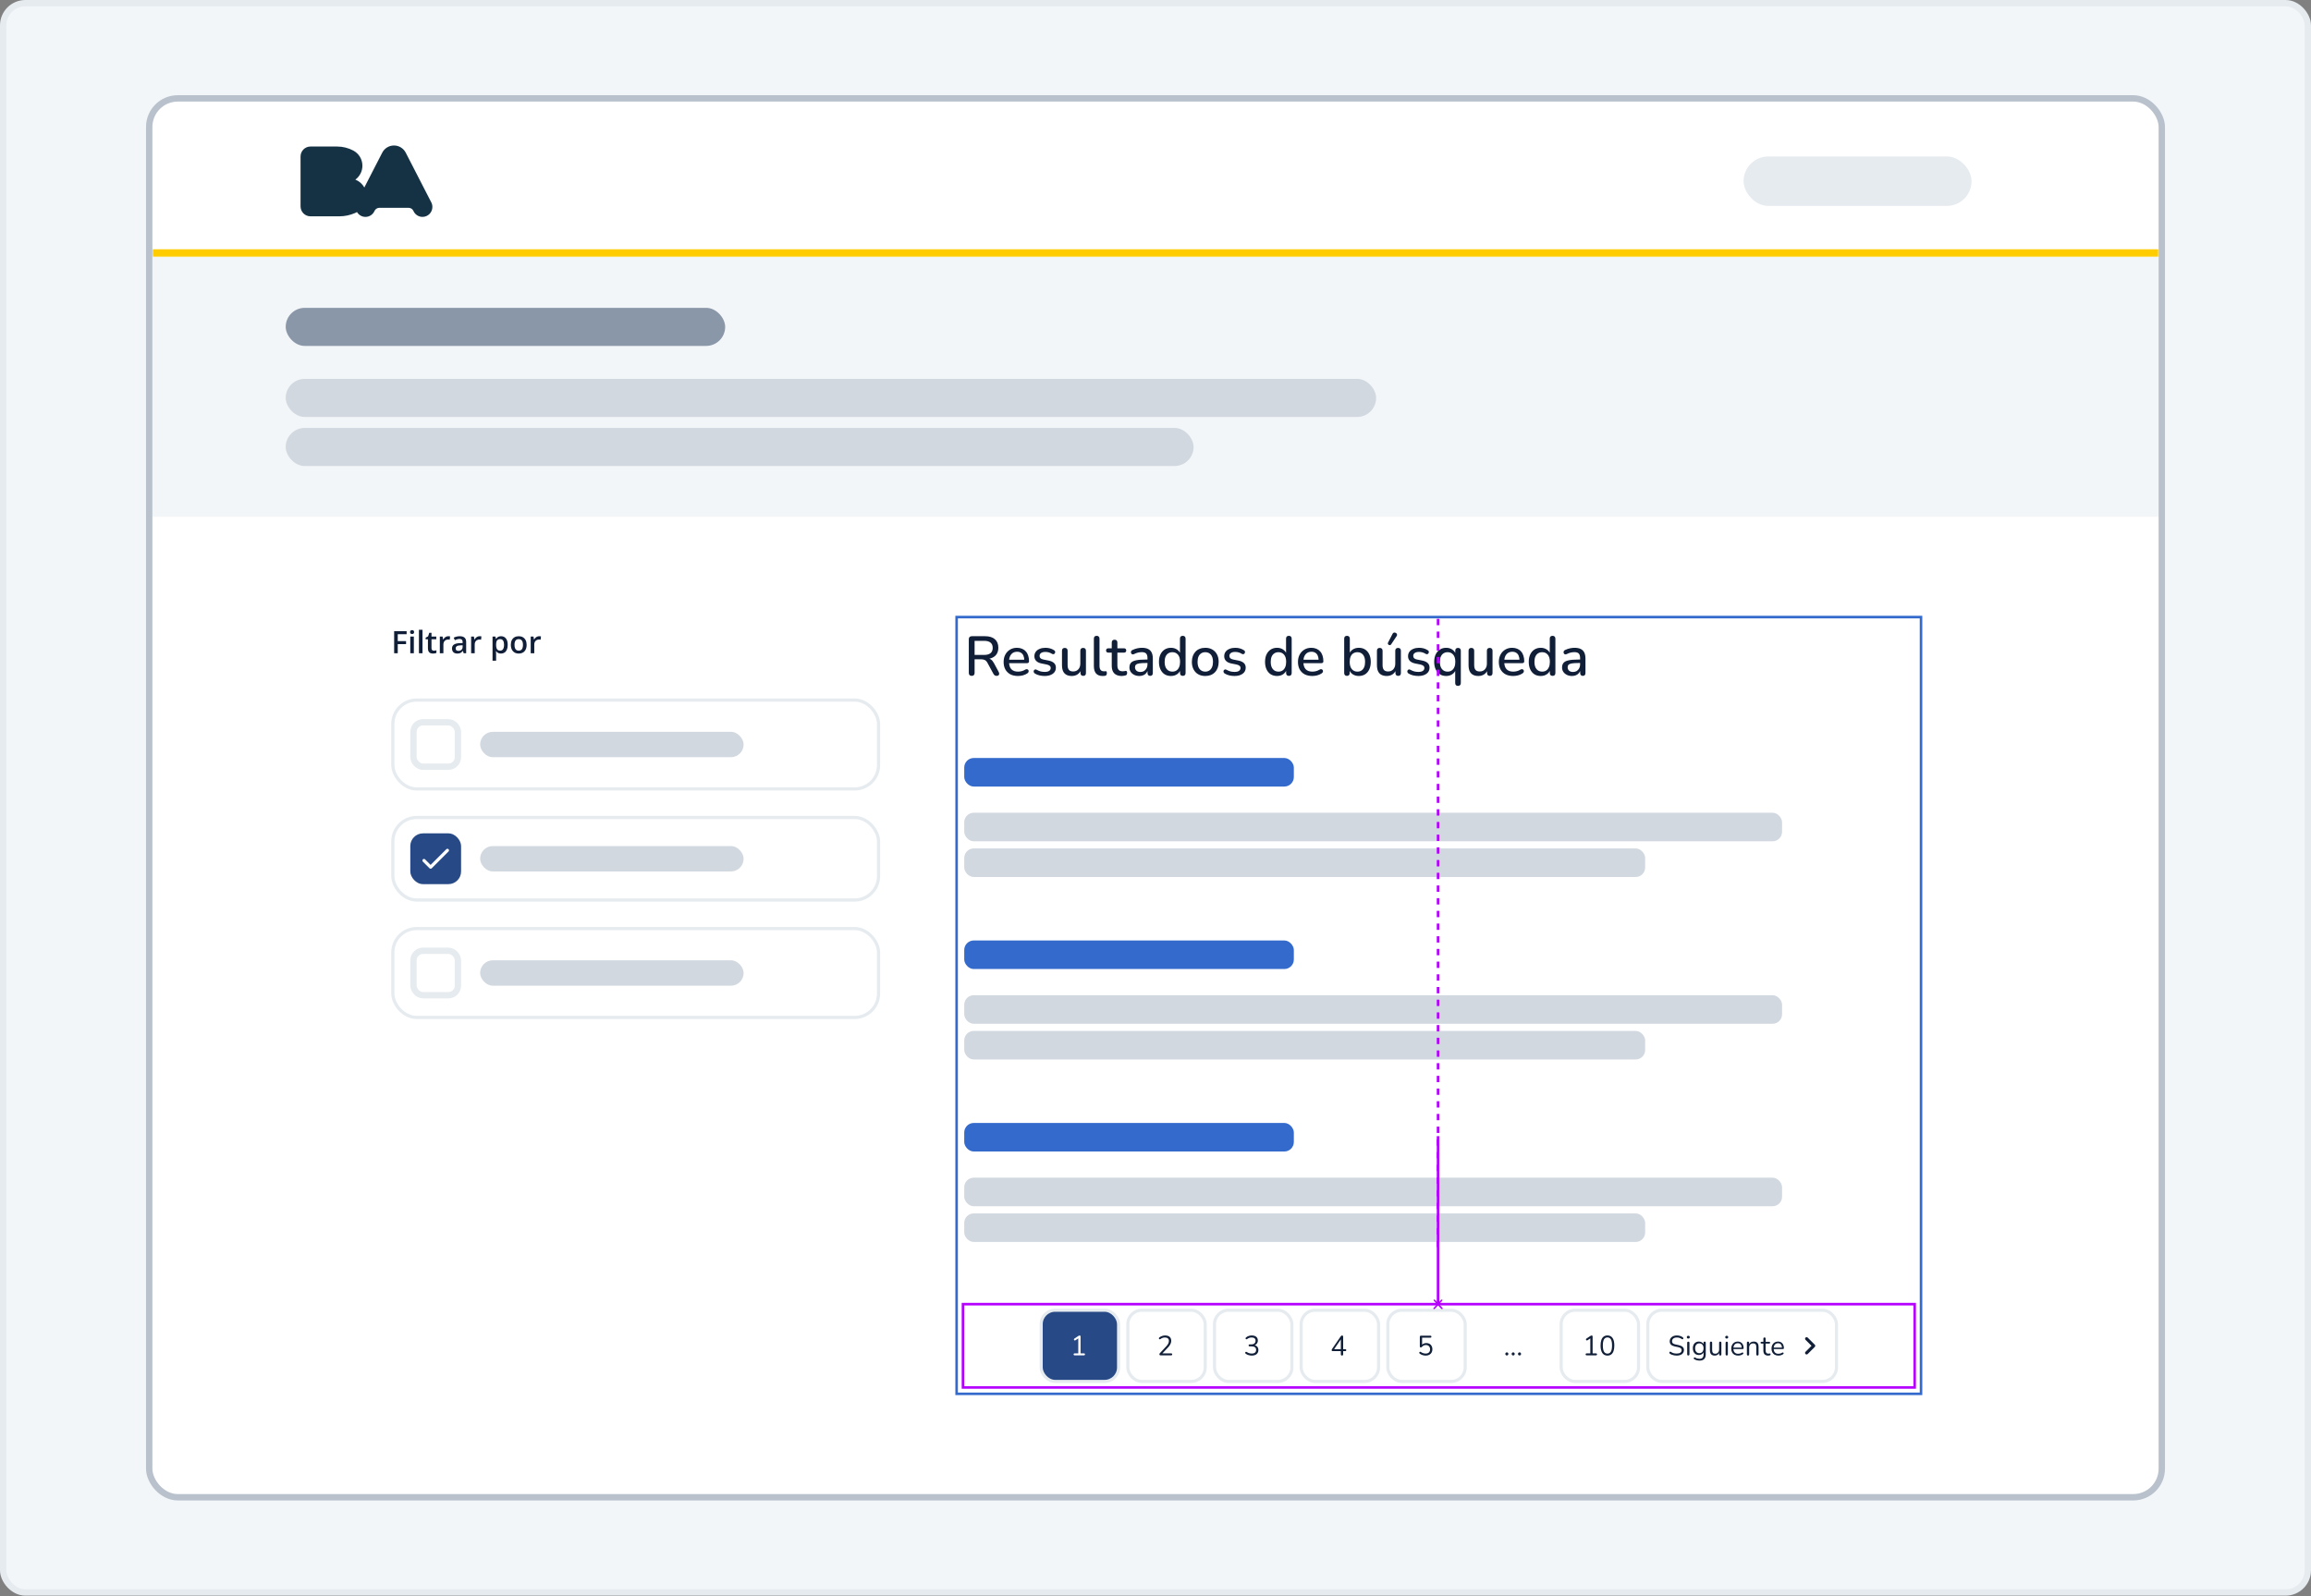 <svg width="728" height="503" viewBox="0 0 728 503" fill="none" xmlns="http://www.w3.org/2000/svg">
<rect x="0" y="0" width="728" height="503" fill="#808080" stroke="none"/>
<rect x="1" y="1" width="726" height="500.794" rx="7" fill="#F3F6F9"/>
<rect x="1" y="1" width="726" height="500.794" rx="7" stroke="#E6EBF0" stroke-width="2"/>
<g clip-path="url(#clip0_3778_2413)">
<mask id="path-4-inside-1_3778_2413" fill="white">
<path d="M48 40C48 35.582 51.582 32 56 32H672C676.418 32 680 35.582 680 40V81H48V40Z"/>
</mask>
<path d="M48 40C48 35.582 51.582 32 56 32H672C676.418 32 680 35.582 680 40V81H48V40Z" fill="white"/>
<path d="M48 32H680H48ZM680 83.45H48V78.55H680V83.45ZM48 81V32V81ZM680 32V81V32Z" fill="#FFCC00" mask="url(#path-4-inside-1_3778_2413)"/>
<g clip-path="url(#clip1_3778_2413)">
<path d="M135.807 63.662L127.841 48.162C127.154 46.786 125.747 45.844 124.112 45.844H124.108C122.476 45.844 121.067 46.786 120.38 48.162L114.772 59.072C114.146 57.95 113.148 57.07 111.943 56.594C113.288 55.614 114.164 54.019 114.164 52.218C114.164 50.131 112.987 48.325 111.266 47.428C109.75 46.625 108.019 46.171 106.184 46.171H97.797C96.073 46.171 94.679 47.575 94.679 49.308V65.026C94.679 66.759 96.073 68.162 97.797 68.162H106.868C108.616 68.162 110.28 67.798 111.79 67.147L112.365 66.868C112.396 66.852 112.428 66.836 112.459 66.82C113.004 67.73 113.991 68.343 115.127 68.343C116.389 68.343 117.476 67.589 117.966 66.501C118.21 65.926 118.761 65.52 119.411 65.488H128.808C129.46 65.52 130.009 65.926 130.253 66.501C130.741 67.589 131.83 68.343 133.092 68.343C134.815 68.343 136.209 66.935 136.209 65.208C136.209 64.645 136.065 64.118 135.805 63.664" fill="#153244"/>
</g>
<rect x="549.25" y="49.305" width="71.816" height="15.575" rx="7.787" fill="#E6EBF0"/>
<rect width="632" height="81.844" transform="translate(48 81)" fill="#F3F6F9"/>
<rect x="90" y="97" width="138.44" height="12" rx="6" fill="#8A97A8"/>
<rect x="90" y="119.383" width="343.505" height="12" rx="6" fill="#D1D8E0"/>
<rect x="90" y="134.844" width="286" height="12" rx="6" fill="#D1D8E0"/>
<rect width="632" height="307.95" transform="translate(48 162.844)" fill="white"/>
<path d="M125.297 205.844H124.164V198.884H128.096V199.846H125.297V202.017H127.916V202.974H125.297V205.844ZM130.367 200.574V205.844H129.249V200.574H130.367ZM129.815 198.556C129.986 198.556 130.134 198.602 130.258 198.694C130.385 198.786 130.448 198.944 130.448 199.17C130.448 199.392 130.385 199.551 130.258 199.646C130.134 199.738 129.986 199.784 129.815 199.784C129.637 199.784 129.487 199.738 129.363 199.646C129.242 199.551 129.182 199.392 129.182 199.17C129.182 198.944 129.242 198.786 129.363 198.694C129.487 198.602 129.637 198.556 129.815 198.556ZM133.095 205.844H131.972V198.437H133.095V205.844ZM136.656 205.035C136.802 205.035 136.947 205.022 137.089 204.997C137.232 204.968 137.362 204.935 137.48 204.897V205.744C137.356 205.798 137.196 205.844 136.999 205.882C136.802 205.92 136.598 205.939 136.385 205.939C136.087 205.939 135.818 205.89 135.58 205.792C135.342 205.69 135.153 205.517 135.014 205.273C134.874 205.029 134.804 204.691 134.804 204.259V201.426H134.085V200.926L134.857 200.531L135.223 199.403H135.928V200.574H137.437V201.426H135.928V204.245C135.928 204.511 135.995 204.71 136.128 204.84C136.261 204.97 136.437 205.035 136.656 205.035ZM141.222 200.474C141.311 200.474 141.407 200.479 141.512 200.488C141.617 200.498 141.707 200.511 141.784 200.526L141.679 201.574C141.612 201.555 141.53 201.541 141.431 201.531C141.336 201.521 141.25 201.517 141.174 201.517C140.974 201.517 140.784 201.55 140.603 201.617C140.422 201.68 140.262 201.779 140.122 201.912C139.982 202.042 139.873 202.205 139.794 202.402C139.714 202.599 139.675 202.828 139.675 203.088V205.844H138.551V200.574H139.427L139.579 201.502H139.632C139.736 201.315 139.867 201.144 140.022 200.988C140.178 200.833 140.355 200.709 140.555 200.617C140.758 200.522 140.981 200.474 141.222 200.474ZM144.826 200.474C145.492 200.474 145.995 200.622 146.335 200.917C146.678 201.212 146.849 201.672 146.849 202.297V205.844H146.054L145.84 205.097H145.802C145.652 205.287 145.499 205.444 145.34 205.568C145.181 205.692 144.997 205.784 144.788 205.844C144.581 205.908 144.329 205.939 144.031 205.939C143.716 205.939 143.436 205.882 143.188 205.768C142.94 205.651 142.745 205.473 142.602 205.235C142.46 204.997 142.388 204.695 142.388 204.33C142.388 203.788 142.59 203.38 142.993 203.107C143.399 202.834 144.012 202.683 144.83 202.655L145.745 202.621V202.345C145.745 201.98 145.659 201.72 145.487 201.564C145.319 201.409 145.081 201.331 144.773 201.331C144.51 201.331 144.254 201.369 144.007 201.445C143.759 201.521 143.518 201.615 143.283 201.726L142.921 200.936C143.178 200.799 143.47 200.688 143.797 200.603C144.127 200.517 144.47 200.474 144.826 200.474ZM145.74 203.326L145.059 203.35C144.5 203.369 144.108 203.464 143.883 203.635C143.658 203.807 143.545 204.042 143.545 204.34C143.545 204.6 143.623 204.791 143.778 204.911C143.934 205.029 144.139 205.087 144.392 205.087C144.78 205.087 145.1 204.978 145.354 204.759C145.611 204.537 145.74 204.211 145.74 203.783V203.326ZM151.086 200.474C151.175 200.474 151.272 200.479 151.376 200.488C151.481 200.498 151.572 200.511 151.648 200.526L151.543 201.574C151.476 201.555 151.394 201.541 151.296 201.531C151.2 201.521 151.115 201.517 151.038 201.517C150.839 201.517 150.648 201.55 150.467 201.617C150.286 201.68 150.126 201.779 149.986 201.912C149.847 202.042 149.737 202.205 149.658 202.402C149.578 202.599 149.539 202.828 149.539 203.088V205.844H148.415V200.574H149.291L149.444 201.502H149.496C149.601 201.315 149.731 201.144 149.886 200.988C150.042 200.833 150.22 200.709 150.42 200.617C150.623 200.522 150.845 200.474 151.086 200.474ZM157.861 200.474C158.486 200.474 158.987 200.703 159.365 201.16C159.746 201.617 159.936 202.296 159.936 203.197C159.936 203.794 159.847 204.297 159.67 204.706C159.495 205.113 159.249 205.421 158.932 205.63C158.618 205.836 158.251 205.939 157.832 205.939C157.565 205.939 157.334 205.905 157.137 205.835C156.94 205.765 156.772 205.674 156.632 205.563C156.493 205.449 156.375 205.325 156.28 205.192H156.213C156.229 205.319 156.244 205.46 156.256 205.616C156.272 205.768 156.28 205.908 156.28 206.035V208.182H155.156V200.574H156.071L156.228 201.302H156.28C156.378 201.153 156.497 201.015 156.637 200.888C156.78 200.761 156.951 200.661 157.151 200.588C157.354 200.512 157.591 200.474 157.861 200.474ZM157.561 201.388C157.253 201.388 157.005 201.45 156.818 201.574C156.634 201.694 156.499 201.877 156.413 202.121C156.331 202.366 156.286 202.672 156.28 203.04V203.197C156.28 203.588 156.32 203.919 156.399 204.192C156.482 204.462 156.616 204.668 156.804 204.811C156.994 204.951 157.251 205.021 157.575 205.021C157.848 205.021 158.073 204.946 158.251 204.797C158.432 204.648 158.567 204.435 158.656 204.159C158.745 203.883 158.789 203.557 158.789 203.183C158.789 202.615 158.687 202.174 158.484 201.859C158.284 201.545 157.976 201.388 157.561 201.388ZM165.897 203.197C165.897 203.635 165.84 204.024 165.725 204.364C165.611 204.703 165.444 204.99 165.225 205.225C165.006 205.457 164.743 205.635 164.435 205.759C164.127 205.879 163.78 205.939 163.393 205.939C163.031 205.939 162.699 205.879 162.398 205.759C162.096 205.635 161.834 205.457 161.612 205.225C161.393 204.99 161.223 204.703 161.103 204.364C160.982 204.024 160.922 203.635 160.922 203.197C160.922 202.616 161.022 202.125 161.222 201.721C161.425 201.315 161.714 201.006 162.088 200.793C162.463 200.58 162.909 200.474 163.426 200.474C163.912 200.474 164.34 200.58 164.711 200.793C165.083 201.006 165.373 201.315 165.583 201.721C165.792 202.128 165.897 202.62 165.897 203.197ZM162.074 203.197C162.074 203.581 162.12 203.91 162.212 204.183C162.307 204.456 162.453 204.665 162.65 204.811C162.847 204.954 163.101 205.025 163.412 205.025C163.723 205.025 163.977 204.954 164.173 204.811C164.37 204.665 164.515 204.456 164.607 204.183C164.699 203.91 164.745 203.581 164.745 203.197C164.745 202.813 164.699 202.488 164.607 202.221C164.515 201.952 164.37 201.747 164.173 201.607C163.977 201.464 163.721 201.393 163.407 201.393C162.943 201.393 162.605 201.548 162.393 201.859C162.18 202.171 162.074 202.616 162.074 203.197ZM169.853 200.474C169.942 200.474 170.039 200.479 170.143 200.488C170.248 200.498 170.339 200.511 170.415 200.526L170.31 201.574C170.243 201.555 170.161 201.541 170.062 201.531C169.967 201.521 169.881 201.517 169.805 201.517C169.605 201.517 169.415 201.55 169.234 201.617C169.053 201.68 168.893 201.779 168.753 201.912C168.614 202.042 168.504 202.205 168.425 202.402C168.345 202.599 168.306 202.828 168.306 203.088V205.844H167.182V200.574H168.058L168.21 201.502H168.263C168.368 201.315 168.498 201.144 168.653 200.988C168.809 200.833 168.986 200.709 169.186 200.617C169.39 200.522 169.612 200.474 169.853 200.474Z" fill="#101E37"/>
<rect x="123.75" y="220.594" width="153" height="28" rx="7.5" fill="white"/>
<rect x="123.75" y="220.594" width="153" height="28" rx="7.5" stroke="#E6EBF0"/>
<rect x="130.25" y="227.594" width="14" height="14" rx="3" fill="white"/>
<rect x="130.25" y="227.594" width="14" height="14" rx="3" stroke="#E6EBF0" stroke-width="2"/>
<rect x="151.25" y="230.594" width="83" height="8" rx="4" fill="#D1D8E0"/>
<rect x="123.75" y="257.594" width="153" height="26" rx="7.5" fill="white"/>
<rect x="123.75" y="257.594" width="153" height="26" rx="7.5" stroke="#E6EBF0"/>
<rect x="129.25" y="262.594" width="16" height="16" rx="4" fill="#274986"/>
<path d="M135.648 272.532L133.913 270.797C133.718 270.602 133.403 270.602 133.208 270.797C133.013 270.992 133.013 271.307 133.208 271.502L135.298 273.592C135.493 273.787 135.808 273.787 136.003 273.592L141.293 268.302C141.488 268.107 141.488 267.792 141.293 267.597C141.098 267.402 140.783 267.402 140.588 267.597L135.648 272.532Z" fill="white"/>
<rect x="151.25" y="266.594" width="83" height="8" rx="4" fill="#D1D8E0"/>
<rect x="123.75" y="292.594" width="153" height="28" rx="7.5" fill="white"/>
<rect x="123.75" y="292.594" width="153" height="28" rx="7.5" stroke="#E6EBF0"/>
<rect x="130.25" y="299.594" width="14" height="14" rx="3" fill="white"/>
<rect x="130.25" y="299.594" width="14" height="14" rx="3" stroke="#E6EBF0" stroke-width="2"/>
<rect x="151.25" y="302.594" width="83" height="8" rx="4" fill="#D1D8E0"/>
<rect x="301.35" y="194.444" width="303.8" height="244.75" stroke="#336ACC" stroke-width="0.8"/>
<path d="M306.102 212.967C305.809 212.967 305.581 212.885 305.417 212.721C305.265 212.558 305.189 212.329 305.189 212.037V201.402C305.189 201.097 305.271 200.869 305.435 200.717C305.599 200.553 305.827 200.471 306.119 200.471H310.314C311.648 200.471 312.677 200.787 313.403 201.419C314.128 202.051 314.491 202.946 314.491 204.104C314.491 204.853 314.327 205.497 313.999 206.035C313.672 206.573 313.192 206.983 312.56 207.263C311.94 207.544 311.191 207.685 310.314 207.685L310.472 207.439H310.928C311.396 207.439 311.8 207.556 312.139 207.79C312.49 208.024 312.806 208.398 313.087 208.913L314.596 211.721C314.713 211.932 314.766 212.136 314.754 212.335C314.754 212.522 314.684 212.675 314.543 212.792C314.415 212.909 314.227 212.967 313.982 212.967C313.724 212.967 313.514 212.914 313.35 212.809C313.198 212.692 313.057 212.522 312.929 212.3L311.086 208.895C310.84 208.439 310.559 208.135 310.244 207.983C309.928 207.819 309.512 207.737 308.997 207.737H307.014V212.037C307.014 212.329 306.938 212.558 306.786 212.721C306.634 212.885 306.406 212.967 306.102 212.967ZM307.014 206.368H310.015C310.905 206.368 311.577 206.181 312.034 205.807C312.49 205.432 312.718 204.877 312.718 204.139C312.718 203.414 312.49 202.864 312.034 202.49C311.577 202.115 310.905 201.928 310.015 201.928H307.014V206.368ZM320.686 213.002C319.75 213.002 318.943 212.827 318.265 212.476C317.598 212.113 317.077 211.604 316.703 210.949C316.34 210.282 316.159 209.492 316.159 208.58C316.159 207.69 316.34 206.912 316.703 206.245C317.065 205.579 317.563 205.058 318.194 204.683C318.826 204.309 319.546 204.122 320.353 204.122C320.95 204.122 321.482 204.221 321.95 204.42C322.418 204.607 322.816 204.888 323.143 205.263C323.483 205.625 323.734 206.07 323.898 206.596C324.074 207.123 324.161 207.714 324.161 208.369C324.161 208.568 324.103 208.72 323.986 208.825C323.869 208.919 323.693 208.966 323.459 208.966H317.563V207.878H322.968L322.67 208.123C322.67 207.538 322.582 207.041 322.406 206.632C322.243 206.222 321.991 205.912 321.652 205.701C321.324 205.479 320.915 205.368 320.423 205.368C319.873 205.368 319.405 205.497 319.019 205.754C318.645 206.011 318.358 206.368 318.159 206.825C317.96 207.281 317.861 207.813 317.861 208.422V208.527C317.861 209.557 318.101 210.335 318.58 210.861C319.072 211.376 319.78 211.633 320.704 211.633C321.055 211.633 321.424 211.586 321.81 211.493C322.207 211.399 322.582 211.241 322.933 211.019C323.132 210.902 323.307 210.849 323.459 210.861C323.623 210.873 323.752 210.925 323.845 211.019C323.951 211.113 324.015 211.23 324.038 211.37C324.062 211.51 324.038 211.657 323.968 211.809C323.898 211.949 323.775 212.078 323.6 212.195C323.202 212.464 322.74 212.669 322.213 212.809C321.687 212.938 321.178 213.002 320.686 213.002ZM329.095 213.002C328.58 213.002 328.048 212.944 327.498 212.827C326.96 212.71 326.462 212.511 326.006 212.23C325.854 212.125 325.749 212.008 325.69 211.879C325.632 211.75 325.608 211.622 325.62 211.493C325.643 211.352 325.696 211.235 325.778 211.142C325.871 211.037 325.983 210.972 326.111 210.949C326.252 210.925 326.398 210.955 326.55 211.037C327.006 211.294 327.445 211.475 327.866 211.581C328.288 211.674 328.703 211.721 329.112 211.721C329.732 211.721 330.2 211.61 330.516 211.388C330.832 211.165 330.99 210.867 330.99 210.493C330.99 210.188 330.885 209.954 330.674 209.791C330.464 209.615 330.148 209.48 329.727 209.387L328.059 209.053C327.334 208.901 326.784 208.632 326.41 208.246C326.035 207.86 325.848 207.369 325.848 206.772C325.848 206.234 325.994 205.766 326.287 205.368C326.579 204.97 326.989 204.666 327.515 204.455C328.042 204.233 328.65 204.122 329.341 204.122C329.855 204.122 330.341 204.186 330.797 204.315C331.253 204.444 331.675 204.637 332.061 204.894C332.213 204.976 332.312 205.087 332.359 205.228C332.406 205.356 332.412 205.485 332.377 205.614C332.353 205.742 332.295 205.859 332.201 205.965C332.108 206.058 331.991 206.117 331.85 206.14C331.721 206.152 331.575 206.117 331.411 206.035C331.06 205.813 330.709 205.655 330.358 205.561C330.019 205.467 329.68 205.421 329.341 205.421C328.72 205.421 328.252 205.538 327.937 205.772C327.632 205.994 327.48 206.298 327.48 206.684C327.48 206.977 327.574 207.217 327.761 207.404C327.948 207.591 328.241 207.725 328.639 207.807L330.306 208.141C331.066 208.293 331.64 208.55 332.026 208.913C332.423 209.276 332.622 209.767 332.622 210.387C332.622 211.195 332.301 211.832 331.657 212.3C331.014 212.768 330.16 213.002 329.095 213.002ZM337.648 213.002C336.958 213.002 336.379 212.873 335.911 212.616C335.454 212.359 335.109 211.978 334.875 211.475C334.653 210.961 334.542 210.317 334.542 209.545V205.052C334.542 204.748 334.618 204.526 334.77 204.385C334.922 204.233 335.139 204.157 335.419 204.157C335.7 204.157 335.917 204.233 336.069 204.385C336.233 204.526 336.314 204.748 336.314 205.052V209.562C336.314 210.253 336.455 210.762 336.736 211.089C337.016 211.417 337.461 211.581 338.069 211.581C338.736 211.581 339.275 211.358 339.684 210.914C340.105 210.457 340.316 209.861 340.316 209.124V205.052C340.316 204.748 340.392 204.526 340.544 204.385C340.696 204.233 340.918 204.157 341.211 204.157C341.492 204.157 341.708 204.233 341.86 204.385C342.012 204.526 342.088 204.748 342.088 205.052V212.072C342.088 212.669 341.802 212.967 341.228 212.967C340.959 212.967 340.749 212.891 340.597 212.739C340.445 212.575 340.368 212.353 340.368 212.072V210.58L340.597 210.966C340.363 211.622 339.988 212.125 339.473 212.476C338.959 212.827 338.35 213.002 337.648 213.002ZM347.342 213.002C346.429 213.002 345.739 212.739 345.271 212.212C344.815 211.674 344.586 210.902 344.586 209.896V201.244C344.586 200.951 344.662 200.729 344.815 200.577C344.967 200.425 345.183 200.349 345.464 200.349C345.745 200.349 345.961 200.425 346.113 200.577C346.277 200.729 346.359 200.951 346.359 201.244V209.791C346.359 210.376 346.476 210.814 346.71 211.107C346.956 211.388 347.307 211.528 347.763 211.528C347.868 211.528 347.962 211.528 348.044 211.528C348.126 211.516 348.208 211.505 348.289 211.493C348.43 211.481 348.529 211.522 348.588 211.616C348.646 211.698 348.676 211.873 348.676 212.142C348.676 212.388 348.623 212.581 348.518 212.721C348.412 212.85 348.243 212.932 348.009 212.967C347.903 212.979 347.792 212.985 347.675 212.985C347.558 212.996 347.447 213.002 347.342 213.002ZM353.413 213.002C352.711 213.002 352.12 212.879 351.64 212.634C351.16 212.388 350.804 212.025 350.57 211.546C350.336 211.066 350.219 210.481 350.219 209.791V205.649H349.166C348.932 205.649 348.75 205.59 348.622 205.473C348.493 205.345 348.428 205.175 348.428 204.964C348.428 204.742 348.493 204.572 348.622 204.455C348.75 204.338 348.932 204.28 349.166 204.28H350.219V202.472C350.219 202.18 350.295 201.957 350.447 201.805C350.611 201.653 350.833 201.577 351.114 201.577C351.394 201.577 351.611 201.653 351.763 201.805C351.915 201.957 351.991 202.18 351.991 202.472V204.28H354.044C354.278 204.28 354.46 204.338 354.589 204.455C354.717 204.572 354.782 204.742 354.782 204.964C354.782 205.175 354.717 205.345 354.589 205.473C354.46 205.59 354.278 205.649 354.044 205.649H351.991V209.65C351.991 210.27 352.12 210.738 352.377 211.054C352.646 211.37 353.079 211.528 353.676 211.528C353.887 211.528 354.068 211.51 354.22 211.475C354.384 211.429 354.518 211.399 354.624 211.388C354.752 211.388 354.858 211.434 354.94 211.528C355.021 211.61 355.062 211.774 355.062 212.019C355.062 212.195 355.027 212.359 354.957 212.511C354.899 212.663 354.787 212.762 354.624 212.809C354.483 212.856 354.29 212.897 354.044 212.932C353.81 212.979 353.6 213.002 353.413 213.002ZM358.91 213.002C358.313 213.002 357.775 212.885 357.295 212.651C356.827 212.417 356.459 212.101 356.19 211.703C355.921 211.306 355.786 210.855 355.786 210.352C355.786 209.72 355.944 209.223 356.26 208.86C356.587 208.486 357.12 208.223 357.857 208.071C358.606 207.907 359.612 207.825 360.876 207.825H361.7V208.913H360.893C360.051 208.913 359.384 208.954 358.892 209.036C358.401 209.118 358.05 209.258 357.839 209.457C357.64 209.644 357.541 209.908 357.541 210.247C357.541 210.691 357.693 211.054 357.997 211.335C358.302 211.604 358.723 211.739 359.261 211.739C359.694 211.739 360.074 211.639 360.402 211.44C360.729 211.23 360.987 210.949 361.174 210.598C361.373 210.247 361.472 209.843 361.472 209.387V207.369C361.472 206.702 361.332 206.222 361.051 205.93C360.77 205.637 360.308 205.491 359.665 205.491C359.29 205.491 358.898 205.538 358.489 205.631C358.091 205.725 357.676 205.883 357.243 206.105C357.044 206.199 356.874 206.228 356.734 206.193C356.593 206.158 356.482 206.082 356.4 205.965C356.318 205.836 356.272 205.701 356.26 205.561C356.26 205.409 356.295 205.263 356.365 205.122C356.447 204.982 356.582 204.877 356.769 204.806C357.284 204.561 357.793 204.385 358.296 204.28C358.799 204.175 359.273 204.122 359.717 204.122C360.501 204.122 361.145 204.245 361.648 204.49C362.163 204.736 362.543 205.111 362.788 205.614C363.034 206.117 363.157 206.766 363.157 207.562V212.072C363.157 212.353 363.087 212.575 362.946 212.739C362.806 212.891 362.601 212.967 362.332 212.967C362.075 212.967 361.87 212.891 361.718 212.739C361.566 212.575 361.49 212.353 361.49 212.072V210.931H361.648C361.554 211.364 361.379 211.739 361.121 212.054C360.876 212.359 360.565 212.593 360.191 212.756C359.817 212.92 359.39 213.002 358.91 213.002ZM368.863 213.002C368.114 213.002 367.453 212.827 366.88 212.476C366.318 212.113 365.879 211.598 365.563 210.931C365.247 210.253 365.089 209.463 365.089 208.562C365.089 207.638 365.247 206.848 365.563 206.193C365.879 205.538 366.318 205.029 366.88 204.666C367.453 204.303 368.114 204.122 368.863 204.122C369.611 204.122 370.255 204.309 370.793 204.683C371.343 205.046 371.712 205.538 371.899 206.158H371.706V201.244C371.706 200.951 371.782 200.729 371.934 200.577C372.086 200.425 372.302 200.349 372.583 200.349C372.864 200.349 373.081 200.425 373.233 200.577C373.396 200.729 373.478 200.951 373.478 201.244V212.072C373.478 212.353 373.402 212.575 373.25 212.739C373.098 212.891 372.882 212.967 372.601 212.967C372.32 212.967 372.104 212.891 371.951 212.739C371.799 212.575 371.723 212.353 371.723 212.072V210.528L371.916 210.914C371.729 211.546 371.361 212.054 370.811 212.441C370.273 212.815 369.623 213.002 368.863 213.002ZM369.319 211.633C369.799 211.633 370.22 211.516 370.583 211.282C370.945 211.048 371.226 210.703 371.425 210.247C371.636 209.791 371.741 209.229 371.741 208.562C371.741 207.556 371.519 206.795 371.074 206.281C370.629 205.766 370.044 205.508 369.319 205.508C368.828 205.508 368.401 205.625 368.038 205.859C367.675 206.082 367.388 206.421 367.178 206.877C366.979 207.334 366.88 207.895 366.88 208.562C366.88 209.557 367.102 210.317 367.546 210.844C367.991 211.37 368.582 211.633 369.319 211.633ZM379.688 213.002C378.822 213.002 378.073 212.821 377.441 212.458C376.821 212.095 376.336 211.581 375.985 210.914C375.634 210.247 375.458 209.463 375.458 208.562C375.458 207.872 375.558 207.257 375.757 206.719C375.956 206.181 376.236 205.719 376.599 205.333C376.973 204.935 377.418 204.637 377.933 204.438C378.459 204.227 379.044 204.122 379.688 204.122C380.542 204.122 381.279 204.303 381.899 204.666C382.531 205.029 383.022 205.543 383.373 206.21C383.724 206.866 383.9 207.649 383.9 208.562C383.9 209.241 383.8 209.855 383.602 210.405C383.403 210.955 383.116 211.423 382.742 211.809C382.379 212.195 381.934 212.493 381.408 212.704C380.893 212.903 380.32 213.002 379.688 213.002ZM379.688 211.633C380.168 211.633 380.589 211.516 380.951 211.282C381.314 211.048 381.595 210.703 381.794 210.247C382.004 209.791 382.11 209.229 382.11 208.562C382.11 207.556 381.887 206.795 381.443 206.281C380.998 205.766 380.413 205.508 379.688 205.508C379.196 205.508 378.769 205.625 378.407 205.859C378.044 206.082 377.757 206.421 377.547 206.877C377.348 207.334 377.248 207.895 377.248 208.562C377.248 209.557 377.471 210.317 377.915 210.844C378.36 211.37 378.951 211.633 379.688 211.633ZM388.892 213.002C388.377 213.002 387.844 212.944 387.295 212.827C386.756 212.71 386.259 212.511 385.803 212.23C385.651 212.125 385.545 212.008 385.487 211.879C385.428 211.75 385.405 211.622 385.417 211.493C385.44 211.352 385.493 211.235 385.575 211.142C385.668 211.037 385.779 210.972 385.908 210.949C386.049 210.925 386.195 210.955 386.347 211.037C386.803 211.294 387.242 211.475 387.663 211.581C388.084 211.674 388.5 211.721 388.909 211.721C389.529 211.721 389.997 211.61 390.313 211.388C390.629 211.165 390.787 210.867 390.787 210.493C390.787 210.188 390.682 209.954 390.471 209.791C390.261 209.615 389.945 209.48 389.523 209.387L387.856 209.053C387.131 208.901 386.581 208.632 386.206 208.246C385.832 207.86 385.645 207.369 385.645 206.772C385.645 206.234 385.791 205.766 386.084 205.368C386.376 204.97 386.786 204.666 387.312 204.455C387.839 204.233 388.447 204.122 389.137 204.122C389.652 204.122 390.138 204.186 390.594 204.315C391.05 204.444 391.471 204.637 391.858 204.894C392.01 204.976 392.109 205.087 392.156 205.228C392.203 205.356 392.209 205.485 392.173 205.614C392.15 205.742 392.092 205.859 391.998 205.965C391.904 206.058 391.787 206.117 391.647 206.14C391.518 206.152 391.372 206.117 391.208 206.035C390.857 205.813 390.506 205.655 390.155 205.561C389.816 205.467 389.477 205.421 389.137 205.421C388.517 205.421 388.049 205.538 387.733 205.772C387.429 205.994 387.277 206.298 387.277 206.684C387.277 206.977 387.371 207.217 387.558 207.404C387.745 207.591 388.038 207.725 388.435 207.807L390.103 208.141C390.863 208.293 391.436 208.55 391.822 208.913C392.22 209.276 392.419 209.767 392.419 210.387C392.419 211.195 392.097 211.832 391.454 212.3C390.81 212.768 389.956 213.002 388.892 213.002ZM402.283 213.002C401.534 213.002 400.873 212.827 400.3 212.476C399.738 212.113 399.3 211.598 398.984 210.931C398.668 210.253 398.51 209.463 398.51 208.562C398.51 207.638 398.668 206.848 398.984 206.193C399.3 205.538 399.738 205.029 400.3 204.666C400.873 204.303 401.534 204.122 402.283 204.122C403.032 204.122 403.675 204.309 404.214 204.683C404.764 205.046 405.132 205.538 405.319 206.158H405.126V201.244C405.126 200.951 405.202 200.729 405.354 200.577C405.506 200.425 405.723 200.349 406.004 200.349C406.285 200.349 406.501 200.425 406.653 200.577C406.817 200.729 406.899 200.951 406.899 201.244V212.072C406.899 212.353 406.823 212.575 406.671 212.739C406.519 212.891 406.302 212.967 406.021 212.967C405.74 212.967 405.524 212.891 405.372 212.739C405.22 212.575 405.144 212.353 405.144 212.072V210.528L405.337 210.914C405.15 211.546 404.781 212.054 404.231 212.441C403.693 212.815 403.044 213.002 402.283 213.002ZM402.739 211.633C403.219 211.633 403.64 211.516 404.003 211.282C404.366 211.048 404.647 210.703 404.845 210.247C405.056 209.791 405.161 209.229 405.161 208.562C405.161 207.556 404.939 206.795 404.494 206.281C404.05 205.766 403.465 205.508 402.739 205.508C402.248 205.508 401.821 205.625 401.458 205.859C401.096 206.082 400.809 206.421 400.598 206.877C400.399 207.334 400.3 207.895 400.3 208.562C400.3 209.557 400.522 210.317 400.967 210.844C401.411 211.37 402.002 211.633 402.739 211.633ZM413.407 213.002C412.471 213.002 411.663 212.827 410.985 212.476C410.318 212.113 409.797 211.604 409.423 210.949C409.06 210.282 408.879 209.492 408.879 208.58C408.879 207.69 409.06 206.912 409.423 206.245C409.786 205.579 410.283 205.058 410.915 204.683C411.546 204.309 412.266 204.122 413.073 204.122C413.67 204.122 414.202 204.221 414.67 204.42C415.138 204.607 415.536 204.888 415.864 205.263C416.203 205.625 416.455 206.07 416.618 206.596C416.794 207.123 416.882 207.714 416.882 208.369C416.882 208.568 416.823 208.72 416.706 208.825C416.589 208.919 416.414 208.966 416.18 208.966H410.283V207.878H415.688L415.39 208.123C415.39 207.538 415.302 207.041 415.127 206.632C414.963 206.222 414.711 205.912 414.372 205.701C414.044 205.479 413.635 205.368 413.143 205.368C412.594 205.368 412.126 205.497 411.739 205.754C411.365 206.011 411.078 206.368 410.879 206.825C410.681 207.281 410.581 207.813 410.581 208.422V208.527C410.581 209.557 410.821 210.335 411.301 210.861C411.792 211.376 412.5 211.633 413.424 211.633C413.775 211.633 414.144 211.586 414.53 211.493C414.928 211.399 415.302 211.241 415.653 211.019C415.852 210.902 416.027 210.849 416.18 210.861C416.343 210.873 416.472 210.925 416.566 211.019C416.671 211.113 416.735 211.23 416.759 211.37C416.782 211.51 416.759 211.657 416.689 211.809C416.618 211.949 416.495 212.078 416.32 212.195C415.922 212.464 415.46 212.669 414.934 212.809C414.407 212.938 413.898 213.002 413.407 213.002ZM428.04 213.002C427.291 213.002 426.641 212.815 426.091 212.441C425.542 212.054 425.173 211.546 424.986 210.914L425.179 210.598V212.072C425.179 212.353 425.103 212.575 424.951 212.739C424.799 212.891 424.588 212.967 424.319 212.967C424.038 212.967 423.822 212.891 423.67 212.739C423.517 212.575 423.441 212.353 423.441 212.072V201.244C423.441 200.951 423.517 200.729 423.67 200.577C423.822 200.425 424.038 200.349 424.319 200.349C424.6 200.349 424.816 200.425 424.968 200.577C425.132 200.729 425.214 200.951 425.214 201.244V206.158H425.003C425.191 205.538 425.559 205.046 426.109 204.683C426.659 204.309 427.302 204.122 428.04 204.122C428.812 204.122 429.479 204.303 430.04 204.666C430.602 205.029 431.035 205.538 431.339 206.193C431.655 206.848 431.813 207.638 431.813 208.562C431.813 209.463 431.655 210.253 431.339 210.931C431.035 211.598 430.596 212.113 430.023 212.476C429.461 212.827 428.8 213.002 428.04 213.002ZM427.601 211.633C428.092 211.633 428.519 211.516 428.882 211.282C429.245 211.048 429.525 210.703 429.724 210.247C429.923 209.791 430.023 209.229 430.023 208.562C430.023 207.556 429.8 206.795 429.356 206.281C428.923 205.766 428.338 205.508 427.601 205.508C427.121 205.508 426.694 205.625 426.32 205.859C425.957 206.082 425.676 206.421 425.477 206.877C425.278 207.334 425.179 207.895 425.179 208.562C425.179 209.557 425.401 210.317 425.846 210.844C426.29 211.37 426.875 211.633 427.601 211.633ZM436.864 213.002C436.174 213.002 435.595 212.873 435.127 212.616C434.67 212.359 434.325 211.978 434.091 211.475C433.869 210.961 433.758 210.317 433.758 209.545V205.052C433.758 204.748 433.834 204.526 433.986 204.385C434.138 204.233 434.354 204.157 434.635 204.157C434.916 204.157 435.132 204.233 435.285 204.385C435.448 204.526 435.53 204.748 435.53 205.052V209.562C435.53 210.253 435.671 210.762 435.951 211.089C436.232 211.417 436.677 211.581 437.285 211.581C437.952 211.581 438.49 211.358 438.9 210.914C439.321 210.457 439.532 209.861 439.532 209.124V205.052C439.532 204.748 439.608 204.526 439.76 204.385C439.912 204.233 440.134 204.157 440.427 204.157C440.707 204.157 440.924 204.233 441.076 204.385C441.228 204.526 441.304 204.748 441.304 205.052V212.072C441.304 212.669 441.018 212.967 440.444 212.967C440.175 212.967 439.965 212.891 439.812 212.739C439.66 212.575 439.584 212.353 439.584 212.072V210.58L439.812 210.966C439.578 211.622 439.204 212.125 438.689 212.476C438.174 212.827 437.566 213.002 436.864 213.002ZM438.233 203.034C438.139 203.174 438.022 203.256 437.882 203.279C437.753 203.303 437.625 203.279 437.496 203.209C437.367 203.139 437.274 203.04 437.215 202.911C437.168 202.782 437.18 202.642 437.25 202.49L438.672 199.734C438.765 199.547 438.882 199.424 439.023 199.366C439.175 199.307 439.327 199.301 439.479 199.348C439.643 199.383 439.777 199.454 439.883 199.559C440 199.664 440.07 199.799 440.093 199.963C440.117 200.115 440.076 200.267 439.97 200.419L438.233 203.034ZM446.803 213.002C446.288 213.002 445.756 212.944 445.206 212.827C444.668 212.71 444.171 212.511 443.714 212.23C443.562 212.125 443.457 212.008 443.399 211.879C443.34 211.75 443.317 211.622 443.328 211.493C443.352 211.352 443.404 211.235 443.486 211.142C443.58 211.037 443.691 210.972 443.82 210.949C443.96 210.925 444.106 210.955 444.258 211.037C444.715 211.294 445.154 211.475 445.575 211.581C445.996 211.674 446.411 211.721 446.821 211.721C447.441 211.721 447.909 211.61 448.225 211.388C448.541 211.165 448.699 210.867 448.699 210.493C448.699 210.188 448.593 209.954 448.383 209.791C448.172 209.615 447.856 209.48 447.435 209.387L445.768 209.053C445.042 208.901 444.492 208.632 444.118 208.246C443.744 207.86 443.556 207.369 443.556 206.772C443.556 206.234 443.703 205.766 443.995 205.368C444.288 204.97 444.697 204.666 445.224 204.455C445.75 204.233 446.359 204.122 447.049 204.122C447.564 204.122 448.049 204.186 448.506 204.315C448.962 204.444 449.383 204.637 449.769 204.894C449.921 204.976 450.021 205.087 450.068 205.228C450.114 205.356 450.12 205.485 450.085 205.614C450.062 205.742 450.003 205.859 449.91 205.965C449.816 206.058 449.699 206.117 449.559 206.14C449.43 206.152 449.284 206.117 449.12 206.035C448.769 205.813 448.418 205.655 448.067 205.561C447.728 205.467 447.388 205.421 447.049 205.421C446.429 205.421 445.961 205.538 445.645 205.772C445.341 205.994 445.189 206.298 445.189 206.684C445.189 206.977 445.282 207.217 445.469 207.404C445.657 207.591 445.949 207.725 446.347 207.807L448.014 208.141C448.775 208.293 449.348 208.55 449.734 208.913C450.132 209.276 450.331 209.767 450.331 210.387C450.331 211.195 450.009 211.832 449.366 212.3C448.722 212.768 447.868 213.002 446.803 213.002ZM459.288 216.126C459.007 216.126 458.791 216.05 458.639 215.898C458.486 215.746 458.41 215.524 458.41 215.231V210.949H458.603C458.416 211.569 458.048 212.066 457.498 212.441C456.96 212.815 456.316 213.002 455.567 213.002C454.818 213.002 454.157 212.827 453.584 212.476C453.023 212.113 452.584 211.598 452.268 210.931C451.952 210.253 451.794 209.463 451.794 208.562C451.794 207.638 451.952 206.848 452.268 206.193C452.584 205.538 453.023 205.029 453.584 204.666C454.157 204.303 454.818 204.122 455.567 204.122C456.328 204.122 456.977 204.315 457.515 204.701C458.065 205.075 458.434 205.579 458.621 206.21L458.428 206.579V205.052C458.428 204.76 458.504 204.537 458.656 204.385C458.808 204.233 459.025 204.157 459.305 204.157C459.586 204.157 459.803 204.233 459.955 204.385C460.107 204.537 460.183 204.76 460.183 205.052V215.231C460.183 215.524 460.101 215.746 459.937 215.898C459.785 216.05 459.569 216.126 459.288 216.126ZM456.024 211.633C456.503 211.633 456.924 211.516 457.287 211.282C457.65 211.048 457.931 210.703 458.13 210.247C458.34 209.791 458.445 209.229 458.445 208.562C458.445 207.556 458.223 206.795 457.779 206.281C457.334 205.766 456.749 205.508 456.024 205.508C455.532 205.508 455.105 205.625 454.742 205.859C454.38 206.082 454.093 206.421 453.882 206.877C453.684 207.334 453.584 207.895 453.584 208.562C453.584 209.557 453.806 210.317 454.251 210.844C454.696 211.37 455.286 211.633 456.024 211.633ZM465.726 213.002C465.035 213.002 464.456 212.873 463.988 212.616C463.532 212.359 463.187 211.978 462.953 211.475C462.73 210.961 462.619 210.317 462.619 209.545V205.052C462.619 204.748 462.695 204.526 462.847 204.385C462.999 204.233 463.216 204.157 463.497 204.157C463.777 204.157 463.994 204.233 464.146 204.385C464.31 204.526 464.392 204.748 464.392 205.052V209.562C464.392 210.253 464.532 210.762 464.813 211.089C465.094 211.417 465.538 211.581 466.147 211.581C466.814 211.581 467.352 211.358 467.761 210.914C468.183 210.457 468.393 209.861 468.393 209.124V205.052C468.393 204.748 468.469 204.526 468.621 204.385C468.773 204.233 468.996 204.157 469.288 204.157C469.569 204.157 469.785 204.233 469.938 204.385C470.09 204.526 470.166 204.748 470.166 205.052V212.072C470.166 212.669 469.879 212.967 469.306 212.967C469.037 212.967 468.826 212.891 468.674 212.739C468.522 212.575 468.446 212.353 468.446 212.072V210.58L468.674 210.966C468.44 211.622 468.066 212.125 467.551 212.476C467.036 212.827 466.428 213.002 465.726 213.002ZM476.683 213.002C475.747 213.002 474.939 212.827 474.261 212.476C473.594 212.113 473.073 211.604 472.699 210.949C472.336 210.282 472.155 209.492 472.155 208.58C472.155 207.69 472.336 206.912 472.699 206.245C473.061 205.579 473.559 205.058 474.191 204.683C474.822 204.309 475.542 204.122 476.349 204.122C476.946 204.122 477.478 204.221 477.946 204.42C478.414 204.607 478.812 204.888 479.14 205.263C479.479 205.625 479.73 206.07 479.894 206.596C480.07 207.123 480.158 207.714 480.158 208.369C480.158 208.568 480.099 208.72 479.982 208.825C479.865 208.919 479.69 208.966 479.456 208.966H473.559V207.878H478.964L478.666 208.123C478.666 207.538 478.578 207.041 478.403 206.632C478.239 206.222 477.987 205.912 477.648 205.701C477.32 205.479 476.911 205.368 476.419 205.368C475.869 205.368 475.401 205.497 475.015 205.754C474.641 206.011 474.354 206.368 474.155 206.825C473.957 207.281 473.857 207.813 473.857 208.422V208.527C473.857 209.557 474.097 210.335 474.577 210.861C475.068 211.376 475.776 211.633 476.7 211.633C477.051 211.633 477.42 211.586 477.806 211.493C478.204 211.399 478.578 211.241 478.929 211.019C479.128 210.902 479.303 210.849 479.456 210.861C479.619 210.873 479.748 210.925 479.842 211.019C479.947 211.113 480.011 211.23 480.035 211.37C480.058 211.51 480.035 211.657 479.964 211.809C479.894 211.949 479.771 212.078 479.596 212.195C479.198 212.464 478.736 212.669 478.209 212.809C477.683 212.938 477.174 213.002 476.683 213.002ZM485.354 213.002C484.605 213.002 483.944 212.827 483.371 212.476C482.81 212.113 482.371 211.598 482.055 210.931C481.739 210.253 481.581 209.463 481.581 208.562C481.581 207.638 481.739 206.848 482.055 206.193C482.371 205.538 482.81 205.029 483.371 204.666C483.944 204.303 484.605 204.122 485.354 204.122C486.103 204.122 486.747 204.309 487.285 204.683C487.835 205.046 488.203 205.538 488.39 206.158H488.197V201.244C488.197 200.951 488.273 200.729 488.426 200.577C488.578 200.425 488.794 200.349 489.075 200.349C489.356 200.349 489.572 200.425 489.724 200.577C489.888 200.729 489.97 200.951 489.97 201.244V212.072C489.97 212.353 489.894 212.575 489.742 212.739C489.59 212.891 489.373 212.967 489.092 212.967C488.812 212.967 488.595 212.891 488.443 212.739C488.291 212.575 488.215 212.353 488.215 212.072V210.528L488.408 210.914C488.221 211.546 487.852 212.054 487.302 212.441C486.764 212.815 486.115 213.002 485.354 213.002ZM485.811 211.633C486.29 211.633 486.711 211.516 487.074 211.282C487.437 211.048 487.718 210.703 487.917 210.247C488.127 209.791 488.232 209.229 488.232 208.562C488.232 207.556 488.01 206.795 487.566 206.281C487.121 205.766 486.536 205.508 485.811 205.508C485.319 205.508 484.892 205.625 484.529 205.859C484.167 206.082 483.88 206.421 483.669 206.877C483.471 207.334 483.371 207.895 483.371 208.562C483.371 209.557 483.593 210.317 484.038 210.844C484.483 211.37 485.073 211.633 485.811 211.633ZM495.197 213.002C494.6 213.002 494.062 212.885 493.582 212.651C493.114 212.417 492.746 212.101 492.476 211.703C492.207 211.306 492.073 210.855 492.073 210.352C492.073 209.72 492.231 209.223 492.547 208.86C492.874 208.486 493.407 208.223 494.144 208.071C494.892 207.907 495.899 207.825 497.162 207.825H497.987V208.913H497.18C496.337 208.913 495.671 208.954 495.179 209.036C494.688 209.118 494.337 209.258 494.126 209.457C493.927 209.644 493.828 209.908 493.828 210.247C493.828 210.691 493.98 211.054 494.284 211.335C494.588 211.604 495.009 211.739 495.548 211.739C495.981 211.739 496.361 211.639 496.688 211.44C497.016 211.23 497.273 210.949 497.461 210.598C497.66 210.247 497.759 209.843 497.759 209.387V207.369C497.759 206.702 497.619 206.222 497.338 205.93C497.057 205.637 496.595 205.491 495.951 205.491C495.577 205.491 495.185 205.538 494.775 205.631C494.378 205.725 493.962 205.883 493.529 206.105C493.331 206.199 493.161 206.228 493.02 206.193C492.88 206.158 492.769 206.082 492.687 205.965C492.605 205.836 492.558 205.701 492.547 205.561C492.547 205.409 492.582 205.263 492.652 205.122C492.734 204.982 492.868 204.877 493.056 204.806C493.57 204.561 494.079 204.385 494.582 204.28C495.086 204.175 495.559 204.122 496.004 204.122C496.788 204.122 497.431 204.245 497.934 204.49C498.449 204.736 498.83 205.111 499.075 205.614C499.321 206.117 499.444 206.766 499.444 207.562V212.072C499.444 212.353 499.374 212.575 499.233 212.739C499.093 212.891 498.888 212.967 498.619 212.967C498.362 212.967 498.157 212.891 498.005 212.739C497.853 212.575 497.777 212.353 497.777 212.072V210.931H497.934C497.841 211.364 497.665 211.739 497.408 212.054C497.162 212.359 496.852 212.593 496.478 212.756C496.103 212.92 495.676 213.002 495.197 213.002Z" fill="#101E37"/>
<rect x="303.75" y="238.844" width="103.83" height="9" rx="3" fill="#336ACC"/>
<rect x="303.75" y="256.094" width="257.629" height="9" rx="3" fill="#D1D8E0"/>
<rect x="303.75" y="267.344" width="214.5" height="9" rx="3" fill="#D1D8E0"/>
<rect x="303.75" y="296.344" width="103.83" height="9" rx="3" fill="#336ACC"/>
<rect x="303.75" y="313.594" width="257.629" height="9" rx="3" fill="#D1D8E0"/>
<rect x="303.75" y="324.844" width="214.5" height="9" rx="3" fill="#D1D8E0"/>
<rect x="303.75" y="353.844" width="103.83" height="9" rx="3" fill="#336ACC"/>
<rect x="303.75" y="371.094" width="257.629" height="9" rx="3" fill="#D1D8E0"/>
<rect x="303.75" y="382.344" width="214.5" height="9" rx="3" fill="#D1D8E0"/>
<rect x="303.35" y="410.944" width="299.8" height="26.25" stroke="#B600FF" stroke-width="0.8"/>
<rect x="327.988" y="412.857" width="24.375" height="22.425" rx="4.388" fill="#274986"/>
<rect x="327.988" y="412.857" width="24.375" height="22.425" rx="4.388" stroke="#E6EBF0" stroke-width="0.975"/>
<path d="M338.535 427.069C338.43 427.069 338.348 427.043 338.289 426.99C338.231 426.932 338.202 426.853 338.202 426.753C338.202 426.654 338.231 426.581 338.289 426.534C338.348 426.481 338.43 426.455 338.535 426.455H339.676V421.48H340.053L338.781 422.322C338.705 422.363 338.632 422.381 338.561 422.375C338.497 422.369 338.442 422.345 338.395 422.305C338.354 422.258 338.325 422.205 338.307 422.147C338.289 422.082 338.292 422.018 338.316 421.954C338.339 421.883 338.389 421.825 338.465 421.778L339.676 420.979C339.752 420.933 339.825 420.895 339.895 420.865C339.965 420.836 340.036 420.822 340.106 420.822C340.188 420.822 340.255 420.848 340.308 420.901C340.366 420.947 340.395 421.023 340.395 421.129V426.455H341.448C341.554 426.455 341.636 426.481 341.694 426.534C341.753 426.581 341.782 426.654 341.782 426.753C341.782 426.859 341.753 426.938 341.694 426.99C341.636 427.043 341.554 427.069 341.448 427.069H338.535Z" fill="white"/>
<rect x="355.287" y="412.857" width="24.375" height="22.425" rx="4.388" fill="white"/>
<rect x="355.287" y="412.857" width="24.375" height="22.425" rx="4.388" stroke="#E6EBF0" stroke-width="0.975"/>
<path d="M365.607 427.069C365.478 427.069 365.382 427.04 365.317 426.982C365.259 426.917 365.23 426.832 365.23 426.727C365.23 426.663 365.244 426.601 365.274 426.543C365.309 426.478 365.355 426.414 365.414 426.35L367.38 424.244C367.678 423.922 367.891 423.627 368.02 423.358C368.155 423.083 368.222 422.805 368.222 422.524C368.222 422.173 368.114 421.907 367.897 421.725C367.687 421.538 367.377 421.445 366.967 421.445C366.704 421.445 366.455 421.486 366.221 421.567C365.987 421.649 365.762 421.775 365.546 421.945C365.47 422.003 365.399 422.03 365.335 422.024C365.276 422.018 365.224 421.994 365.177 421.954C365.13 421.913 365.098 421.86 365.08 421.796C365.063 421.731 365.063 421.667 365.08 421.603C365.104 421.538 365.151 421.48 365.221 421.427C365.449 421.24 365.724 421.091 366.046 420.979C366.367 420.862 366.695 420.804 367.029 420.804C367.444 420.804 367.795 420.868 368.082 420.997C368.368 421.126 368.585 421.316 368.731 421.567C368.877 421.813 368.95 422.114 368.95 422.471C368.95 422.717 368.909 422.96 368.827 423.2C368.751 423.434 368.631 423.673 368.468 423.919C368.31 424.165 368.102 424.419 367.845 424.683L365.976 426.657V426.455H368.933C369.044 426.455 369.126 426.481 369.178 426.534C369.237 426.581 369.266 426.654 369.266 426.753C369.266 426.859 369.237 426.938 369.178 426.99C369.126 427.043 369.044 427.069 368.933 427.069H365.607Z" fill="#101E37"/>
<rect x="382.587" y="412.857" width="24.375" height="22.425" rx="4.388" fill="white"/>
<rect x="382.587" y="412.857" width="24.375" height="22.425" rx="4.388" stroke="#E6EBF0" stroke-width="0.975"/>
<path d="M394.337 427.148C393.998 427.148 393.656 427.099 393.311 426.999C392.971 426.9 392.676 426.753 392.424 426.56C392.348 426.508 392.299 426.449 392.275 426.385C392.252 426.315 392.246 426.25 392.258 426.192C392.275 426.127 392.307 426.075 392.354 426.034C392.401 425.987 392.457 425.961 392.521 425.955C392.591 425.949 392.667 425.972 392.749 426.025C393.006 426.195 393.264 426.318 393.521 426.394C393.779 426.47 394.045 426.508 394.32 426.508C394.618 426.508 394.87 426.464 395.074 426.376C395.279 426.288 395.434 426.16 395.539 425.99C395.645 425.815 395.697 425.601 395.697 425.349C395.697 424.987 395.577 424.712 395.338 424.525C395.098 424.337 394.75 424.244 394.293 424.244H393.67C393.559 424.244 393.474 424.217 393.416 424.165C393.357 424.106 393.328 424.027 393.328 423.928C393.328 423.834 393.357 423.761 393.416 423.709C393.474 423.65 393.559 423.621 393.67 423.621H394.232C394.501 423.621 394.729 423.574 394.916 423.48C395.109 423.387 395.259 423.255 395.364 423.085C395.469 422.91 395.522 422.699 395.522 422.454C395.522 422.126 395.417 421.877 395.206 421.708C394.995 421.532 394.691 421.445 394.293 421.445C394.03 421.445 393.782 421.483 393.548 421.559C393.314 421.635 393.082 421.763 392.854 421.945C392.784 421.997 392.714 422.024 392.644 422.024C392.579 422.018 392.524 421.997 392.477 421.962C392.436 421.921 392.404 421.869 392.38 421.804C392.363 421.74 392.366 421.676 392.389 421.611C392.413 421.541 392.462 421.477 392.538 421.418C392.772 421.219 393.047 421.067 393.363 420.962C393.679 420.857 394.004 420.804 394.337 420.804C394.735 420.804 395.074 420.868 395.355 420.997C395.642 421.12 395.861 421.301 396.013 421.541C396.165 421.775 396.241 422.059 396.241 422.392C396.241 422.644 396.192 422.875 396.092 423.085C395.999 423.29 395.864 423.466 395.689 423.612C395.519 423.758 395.311 423.864 395.066 423.928V423.831C395.493 423.902 395.823 424.077 396.057 424.358C396.297 424.633 396.417 424.981 396.417 425.402C396.417 425.759 396.332 426.069 396.162 426.332C395.999 426.59 395.762 426.791 395.452 426.938C395.142 427.078 394.77 427.148 394.337 427.148Z" fill="#101E37"/>
<rect x="409.887" y="412.857" width="24.375" height="22.425" rx="4.388" fill="white"/>
<rect x="409.887" y="412.857" width="24.375" height="22.425" rx="4.388" stroke="#E6EBF0" stroke-width="0.975"/>
<path d="M422.743 427.131C422.632 427.131 422.544 427.099 422.48 427.034C422.415 426.97 422.383 426.879 422.383 426.762V425.744H419.865C419.748 425.744 419.654 425.718 419.584 425.665C419.52 425.607 419.487 425.525 419.487 425.42C419.487 425.355 419.502 425.291 419.531 425.227C419.561 425.156 419.613 425.069 419.689 424.963L422.366 421.067C422.418 420.985 422.477 420.924 422.541 420.883C422.605 420.842 422.682 420.822 422.769 420.822C422.863 420.822 422.942 420.851 423.006 420.909C423.076 420.968 423.112 421.061 423.112 421.19V425.13H423.752C423.863 425.13 423.948 425.156 424.007 425.209C424.065 425.262 424.094 425.338 424.094 425.437C424.094 425.537 424.065 425.613 424.007 425.665C423.948 425.718 423.863 425.744 423.752 425.744H423.112V426.762C423.112 426.879 423.079 426.97 423.015 427.034C422.951 427.099 422.86 427.131 422.743 427.131ZM422.383 425.13V421.725H422.594L420.137 425.323V425.13H422.383Z" fill="#101E37"/>
<rect x="437.187" y="412.857" width="24.375" height="22.425" rx="4.388" fill="white"/>
<rect x="437.187" y="412.857" width="24.375" height="22.425" rx="4.388" stroke="#E6EBF0" stroke-width="0.975"/>
<path d="M449.139 427.148C448.806 427.148 448.472 427.099 448.139 426.999C447.811 426.9 447.513 426.745 447.244 426.534C447.174 426.487 447.127 426.432 447.103 426.367C447.08 426.303 447.077 426.239 447.095 426.174C447.112 426.11 447.144 426.057 447.191 426.016C447.238 425.97 447.293 425.943 447.358 425.937C447.428 425.932 447.501 425.955 447.577 426.008C447.817 426.177 448.066 426.303 448.323 426.385C448.58 426.467 448.85 426.508 449.13 426.508C449.417 426.508 449.663 426.455 449.867 426.35C450.078 426.239 450.236 426.087 450.341 425.893C450.452 425.695 450.508 425.464 450.508 425.2C450.508 424.797 450.391 424.466 450.157 424.209C449.923 423.951 449.601 423.823 449.192 423.823C448.94 423.823 448.709 423.869 448.499 423.963C448.288 424.057 448.095 424.206 447.919 424.411C447.878 424.457 447.829 424.498 447.77 424.533C447.718 424.563 447.656 424.577 447.586 424.577C447.487 424.577 447.408 424.551 447.349 424.498C447.296 424.44 447.27 424.364 447.27 424.27V421.216C447.27 421.105 447.299 421.023 447.358 420.971C447.416 420.912 447.498 420.883 447.604 420.883H450.587C450.698 420.883 450.78 420.909 450.833 420.962C450.891 421.015 450.92 421.091 450.92 421.19C450.92 421.29 450.891 421.366 450.833 421.418C450.78 421.471 450.698 421.497 450.587 421.497H447.981V423.963H447.788C447.94 423.717 448.15 423.53 448.42 423.401C448.689 423.267 448.99 423.2 449.323 423.2C449.715 423.2 450.052 423.281 450.333 423.445C450.619 423.609 450.839 423.84 450.991 424.138C451.149 424.431 451.228 424.773 451.228 425.165C451.228 425.551 451.143 425.893 450.973 426.192C450.803 426.49 450.564 426.724 450.254 426.894C449.944 427.063 449.572 427.148 449.139 427.148Z" fill="#101E37"/>
<rect x="464.975" y="413.344" width="23.4" height="21.45" rx="3.9" fill="white"/>
<path d="M474.684 427.104C474.538 427.104 474.421 427.061 474.333 426.973C474.245 426.879 474.201 426.762 474.201 426.622C474.201 426.481 474.245 426.367 474.333 426.28C474.421 426.186 474.538 426.139 474.684 426.139C474.83 426.139 474.944 426.186 475.026 426.28C475.114 426.367 475.158 426.481 475.158 426.622C475.158 426.762 475.114 426.879 475.026 426.973C474.944 427.061 474.83 427.104 474.684 427.104ZM476.681 427.104C476.535 427.104 476.418 427.061 476.33 426.973C476.242 426.879 476.198 426.762 476.198 426.622C476.198 426.481 476.242 426.367 476.33 426.28C476.418 426.186 476.535 426.139 476.681 426.139C476.827 426.139 476.941 426.186 477.023 426.28C477.111 426.367 477.155 426.481 477.155 426.622C477.155 426.762 477.111 426.879 477.023 426.973C476.941 427.061 476.827 427.104 476.681 427.104ZM478.677 427.104C478.531 427.104 478.414 427.061 478.326 426.973C478.239 426.879 478.195 426.762 478.195 426.622C478.195 426.481 478.239 426.367 478.326 426.28C478.414 426.186 478.531 426.139 478.677 426.139C478.824 426.139 478.938 426.186 479.02 426.28C479.107 426.367 479.151 426.481 479.151 426.622C479.151 426.762 479.107 426.879 479.02 426.973C478.938 427.061 478.824 427.104 478.677 427.104Z" fill="#101E37"/>
<rect x="491.787" y="412.857" width="24.375" height="22.425" rx="4.388" fill="white"/>
<rect x="491.787" y="412.857" width="24.375" height="22.425" rx="4.388" stroke="#E6EBF0" stroke-width="0.975"/>
<path d="M499.835 427.069C499.73 427.069 499.648 427.043 499.589 426.99C499.531 426.932 499.502 426.853 499.502 426.753C499.502 426.654 499.531 426.581 499.589 426.534C499.648 426.481 499.73 426.455 499.835 426.455H500.976V421.48H501.353L500.081 422.322C500.005 422.363 499.932 422.381 499.861 422.375C499.797 422.369 499.742 422.345 499.695 422.305C499.654 422.258 499.625 422.205 499.607 422.147C499.589 422.082 499.592 422.018 499.616 421.954C499.639 421.883 499.689 421.825 499.765 421.778L500.976 420.979C501.052 420.933 501.125 420.895 501.195 420.865C501.265 420.836 501.336 420.822 501.406 420.822C501.488 420.822 501.555 420.848 501.608 420.901C501.666 420.947 501.695 421.023 501.695 421.129V426.455H502.748C502.854 426.455 502.936 426.481 502.994 426.534C503.053 426.581 503.082 426.654 503.082 426.753C503.082 426.859 503.053 426.938 502.994 426.99C502.936 427.043 502.854 427.069 502.748 427.069H499.835ZM506.369 427.148C505.661 427.148 505.123 426.876 504.754 426.332C504.386 425.788 504.202 425.001 504.202 423.972C504.202 423.281 504.284 422.702 504.447 422.234C504.611 421.76 504.854 421.404 505.176 421.164C505.503 420.924 505.901 420.804 506.369 420.804C507.083 420.804 507.621 421.073 507.984 421.611C508.352 422.144 508.537 422.928 508.537 423.963C508.537 424.653 508.455 425.235 508.291 425.709C508.127 426.183 507.884 426.543 507.562 426.789C507.241 427.028 506.843 427.148 506.369 427.148ZM506.369 426.525C506.86 426.525 507.223 426.318 507.457 425.902C507.697 425.481 507.817 424.835 507.817 423.963C507.817 423.085 507.697 422.445 507.457 422.041C507.223 421.632 506.86 421.427 506.369 421.427C505.884 421.427 505.521 421.632 505.281 422.041C505.041 422.451 504.921 423.091 504.921 423.963C504.921 424.835 505.041 425.481 505.281 425.902C505.521 426.318 505.884 426.525 506.369 426.525Z" fill="#101E37"/>
<rect x="519.088" y="412.857" width="59.425" height="22.425" rx="4.388" fill="white"/>
<rect x="519.088" y="412.857" width="59.425" height="22.425" rx="4.388" stroke="#E6EBF0" stroke-width="0.975"/>
<path d="M528.189 427.148C527.914 427.148 527.645 427.125 527.382 427.078C527.119 427.031 526.873 426.964 526.645 426.876C526.422 426.789 526.221 426.677 526.039 426.543C525.969 426.49 525.919 426.432 525.89 426.367C525.867 426.297 525.861 426.23 525.873 426.166C525.89 426.095 525.919 426.037 525.96 425.99C526.007 425.943 526.063 425.917 526.127 425.911C526.191 425.905 526.262 425.926 526.338 425.972C526.601 426.16 526.882 426.297 527.18 426.385C527.478 426.467 527.815 426.508 528.189 426.508C528.716 426.508 529.105 426.411 529.356 426.218C529.614 426.019 529.742 425.759 529.742 425.437C529.742 425.174 529.649 424.969 529.462 424.823C529.28 424.671 528.973 424.551 528.54 424.463L527.628 424.279C527.078 424.162 526.665 423.972 526.39 423.709C526.121 423.439 525.987 423.083 525.987 422.638C525.987 422.363 526.042 422.114 526.153 421.892C526.264 421.664 526.42 421.471 526.618 421.313C526.817 421.149 527.054 421.023 527.329 420.936C527.604 420.848 527.908 420.804 528.242 420.804C528.61 420.804 528.953 420.857 529.268 420.962C529.59 421.061 529.88 421.213 530.137 421.418C530.202 421.471 530.245 421.532 530.269 421.603C530.292 421.667 530.295 421.731 530.278 421.796C530.26 421.854 530.228 421.904 530.181 421.945C530.14 421.986 530.085 422.009 530.014 422.015C529.95 422.021 529.877 421.997 529.795 421.945C529.561 421.769 529.318 421.643 529.067 421.567C528.815 421.486 528.537 421.445 528.233 421.445C527.923 421.445 527.654 421.491 527.426 421.585C527.203 421.679 527.028 421.816 526.899 421.997C526.776 422.173 526.715 422.378 526.715 422.612C526.715 422.892 526.8 423.115 526.969 423.279C527.145 423.442 527.429 423.562 527.821 423.638L528.733 423.831C529.324 423.954 529.76 424.141 530.041 424.393C530.327 424.639 530.471 424.975 530.471 425.402C530.471 425.659 530.418 425.896 530.313 426.113C530.207 426.329 530.055 426.517 529.856 426.674C529.657 426.827 529.418 426.944 529.137 427.025C528.856 427.107 528.54 427.148 528.189 427.148ZM531.842 427.113C531.725 427.113 531.637 427.081 531.578 427.017C531.52 426.946 531.491 426.85 531.491 426.727V423.138C531.491 423.015 531.52 422.922 531.578 422.857C531.637 422.793 531.725 422.761 531.842 422.761C531.953 422.761 532.041 422.793 532.105 422.857C532.169 422.922 532.201 423.015 532.201 423.138V426.727C532.201 426.85 532.169 426.946 532.105 427.017C532.046 427.081 531.959 427.113 531.842 427.113ZM531.842 421.778C531.695 421.778 531.581 421.74 531.499 421.664C531.417 421.582 531.377 421.474 531.377 421.339C531.377 421.199 531.417 421.094 531.499 421.023C531.581 420.947 531.695 420.909 531.842 420.909C531.994 420.909 532.108 420.947 532.184 421.023C532.266 421.094 532.307 421.199 532.307 421.339C532.307 421.474 532.266 421.582 532.184 421.664C532.108 421.74 531.994 421.778 531.842 421.778ZM535.417 428.728C535.107 428.728 534.802 428.69 534.504 428.614C534.212 428.544 533.945 428.429 533.706 428.272C533.635 428.231 533.589 428.181 533.565 428.122C533.548 428.064 533.545 428.005 533.556 427.947C533.568 427.894 533.594 427.844 533.635 427.798C533.676 427.757 533.723 427.73 533.776 427.719C533.834 427.707 533.893 427.716 533.951 427.745C534.209 427.903 534.454 428.011 534.688 428.07C534.922 428.128 535.153 428.157 535.382 428.157C535.797 428.157 536.11 428.046 536.321 427.824C536.537 427.602 536.645 427.28 536.645 426.859V425.867H536.733C536.645 426.206 536.458 426.476 536.171 426.674C535.891 426.873 535.56 426.973 535.18 426.973C534.788 426.973 534.449 426.885 534.162 426.71C533.875 426.528 533.653 426.277 533.495 425.955C533.343 425.633 533.267 425.262 533.267 424.84C533.267 424.525 533.311 424.238 533.398 423.981C533.486 423.717 533.612 423.495 533.776 423.314C533.945 423.126 534.147 422.983 534.381 422.884C534.621 422.778 534.887 422.726 535.18 422.726C535.566 422.726 535.899 422.825 536.18 423.024C536.461 423.217 536.642 423.48 536.724 423.814L536.636 423.919V423.103C536.636 422.986 536.666 422.898 536.724 422.84C536.789 422.775 536.876 422.743 536.987 422.743C537.104 422.743 537.192 422.775 537.251 422.84C537.309 422.898 537.338 422.986 537.338 423.103V426.762C537.338 427.412 537.175 427.9 536.847 428.228C536.525 428.561 536.049 428.728 535.417 428.728ZM535.311 426.394C535.586 426.394 535.823 426.332 536.022 426.209C536.221 426.081 536.373 425.899 536.479 425.665C536.59 425.431 536.645 425.156 536.645 424.84C536.645 424.367 536.525 423.992 536.285 423.717C536.046 423.436 535.721 423.296 535.311 423.296C535.042 423.296 534.808 423.36 534.609 423.489C534.411 423.612 534.256 423.79 534.144 424.024C534.039 424.253 533.986 424.525 533.986 424.84C533.986 425.314 534.106 425.692 534.346 425.972C534.586 426.253 534.908 426.394 535.311 426.394ZM540.181 427.148C539.836 427.148 539.549 427.087 539.321 426.964C539.099 426.835 538.929 426.645 538.812 426.394C538.701 426.142 538.645 425.829 538.645 425.455V423.103C538.645 422.98 538.675 422.89 538.733 422.831C538.797 422.773 538.885 422.743 538.996 422.743C539.113 422.743 539.201 422.773 539.26 422.831C539.324 422.89 539.356 422.98 539.356 423.103V425.446C539.356 425.82 539.432 426.101 539.584 426.288C539.742 426.47 539.988 426.56 540.321 426.56C540.684 426.56 540.98 426.438 541.208 426.192C541.436 425.946 541.55 425.624 541.55 425.227V423.103C541.55 422.98 541.579 422.89 541.638 422.831C541.702 422.773 541.793 422.743 541.91 422.743C542.021 422.743 542.106 422.773 542.164 422.831C542.229 422.89 542.261 422.98 542.261 423.103V426.762C542.261 427.008 542.147 427.131 541.918 427.131C541.807 427.131 541.72 427.099 541.655 427.034C541.597 426.97 541.567 426.879 541.567 426.762V425.964L541.682 426.087C541.565 426.432 541.371 426.695 541.102 426.876C540.839 427.058 540.532 427.148 540.181 427.148ZM543.942 427.113C543.825 427.113 543.737 427.081 543.678 427.017C543.62 426.946 543.591 426.85 543.591 426.727V423.138C543.591 423.015 543.62 422.922 543.678 422.857C543.737 422.793 543.825 422.761 543.942 422.761C544.053 422.761 544.14 422.793 544.205 422.857C544.269 422.922 544.301 423.015 544.301 423.138V426.727C544.301 426.85 544.269 426.946 544.205 427.017C544.146 427.081 544.059 427.113 543.942 427.113ZM543.942 421.778C543.795 421.778 543.681 421.74 543.599 421.664C543.517 421.582 543.476 421.474 543.476 421.339C543.476 421.199 543.517 421.094 543.599 421.023C543.681 420.947 543.795 420.909 543.942 420.909C544.094 420.909 544.208 420.947 544.284 421.023C544.366 421.094 544.407 421.199 544.407 421.339C544.407 421.474 544.366 421.582 544.284 421.664C544.208 421.74 544.094 421.778 543.942 421.778ZM547.552 427.148C547.101 427.148 546.712 427.061 546.385 426.885C546.063 426.704 545.811 426.449 545.63 426.122C545.455 425.794 545.367 425.402 545.367 424.946C545.367 424.501 545.455 424.115 545.63 423.787C545.806 423.454 546.045 423.194 546.35 423.007C546.66 422.819 547.016 422.726 547.42 422.726C547.707 422.726 547.964 422.775 548.192 422.875C548.42 422.968 548.614 423.106 548.771 423.287C548.935 423.469 549.058 423.688 549.14 423.945C549.228 424.203 549.272 424.492 549.272 424.814C549.272 424.908 549.245 424.978 549.193 425.025C549.14 425.066 549.064 425.086 548.965 425.086H545.911V424.621H548.798L548.657 424.735C548.657 424.419 548.611 424.153 548.517 423.937C548.423 423.714 548.286 423.545 548.105 423.428C547.929 423.311 547.707 423.252 547.438 423.252C547.139 423.252 546.885 423.322 546.674 423.463C546.469 423.597 546.314 423.787 546.209 424.033C546.104 424.273 546.051 424.554 546.051 424.876V424.928C546.051 425.466 546.18 425.876 546.437 426.157C546.701 426.438 547.072 426.578 547.552 426.578C547.751 426.578 547.947 426.552 548.14 426.499C548.339 426.446 548.532 426.359 548.719 426.236C548.801 426.183 548.874 426.16 548.938 426.166C549.008 426.166 549.064 426.186 549.105 426.227C549.146 426.262 549.172 426.309 549.184 426.367C549.201 426.42 549.196 426.478 549.166 426.543C549.143 426.607 549.093 426.663 549.017 426.71C548.824 426.85 548.596 426.958 548.333 427.034C548.069 427.11 547.809 427.148 547.552 427.148ZM550.651 427.131C550.534 427.131 550.447 427.099 550.388 427.034C550.33 426.97 550.3 426.879 550.3 426.762V423.103C550.3 422.986 550.33 422.898 550.388 422.84C550.447 422.775 550.531 422.743 550.643 422.743C550.754 422.743 550.838 422.775 550.897 422.84C550.961 422.898 550.994 422.986 550.994 423.103V423.858L550.897 423.752C551.02 423.413 551.219 423.159 551.494 422.989C551.774 422.813 552.096 422.726 552.459 422.726C552.798 422.726 553.079 422.787 553.301 422.91C553.529 423.033 553.699 423.22 553.81 423.472C553.921 423.717 553.977 424.03 553.977 424.411V426.762C553.977 426.879 553.945 426.97 553.88 427.034C553.822 427.099 553.737 427.131 553.626 427.131C553.509 427.131 553.418 427.099 553.354 427.034C553.295 426.97 553.266 426.879 553.266 426.762V424.454C553.266 424.057 553.187 423.767 553.029 423.586C552.877 423.398 552.632 423.305 552.292 423.305C551.9 423.305 551.587 423.428 551.353 423.673C551.125 423.913 551.011 424.235 551.011 424.639V426.762C551.011 427.008 550.891 427.131 550.651 427.131ZM556.999 427.148C556.665 427.148 556.385 427.09 556.156 426.973C555.934 426.85 555.767 426.674 555.656 426.446C555.545 426.212 555.489 425.929 555.489 425.595V423.358H554.902C554.802 423.358 554.726 423.334 554.673 423.287C554.621 423.235 554.594 423.164 554.594 423.077C554.594 422.989 554.621 422.922 554.673 422.875C554.726 422.828 554.802 422.805 554.902 422.805H555.489V421.796C555.489 421.679 555.522 421.591 555.586 421.532C555.65 421.468 555.738 421.436 555.849 421.436C555.96 421.436 556.045 421.468 556.104 421.532C556.168 421.591 556.2 421.679 556.2 421.796V422.805H557.306C557.405 422.805 557.481 422.828 557.534 422.875C557.587 422.922 557.613 422.989 557.613 423.077C557.613 423.164 557.587 423.235 557.534 423.287C557.481 423.334 557.405 423.358 557.306 423.358H556.2V425.525C556.2 425.858 556.27 426.113 556.411 426.288C556.551 426.458 556.779 426.543 557.095 426.543C557.206 426.543 557.3 426.531 557.376 426.508C557.458 426.484 557.525 426.473 557.578 426.473C557.631 426.467 557.674 426.484 557.71 426.525C557.745 426.566 557.762 426.636 557.762 426.736C557.762 426.806 557.748 426.87 557.718 426.929C557.695 426.987 557.651 427.028 557.587 427.052C557.516 427.075 557.423 427.096 557.306 427.113C557.195 427.137 557.092 427.148 556.999 427.148ZM560.234 427.148C559.784 427.148 559.395 427.061 559.067 426.885C558.746 426.704 558.494 426.449 558.313 426.122C558.137 425.794 558.049 425.402 558.049 424.946C558.049 424.501 558.137 424.115 558.313 423.787C558.488 423.454 558.728 423.194 559.032 423.007C559.342 422.819 559.699 422.726 560.103 422.726C560.389 422.726 560.647 422.775 560.875 422.875C561.103 422.968 561.296 423.106 561.454 423.287C561.618 423.469 561.741 423.688 561.823 423.945C561.91 424.203 561.954 424.492 561.954 424.814C561.954 424.908 561.928 424.978 561.875 425.025C561.823 425.066 561.747 425.086 561.647 425.086H558.593V424.621H561.48L561.34 424.735C561.34 424.419 561.293 424.153 561.2 423.937C561.106 423.714 560.969 423.545 560.787 423.428C560.612 423.311 560.389 423.252 560.12 423.252C559.822 423.252 559.567 423.322 559.357 423.463C559.152 423.597 558.997 423.787 558.892 424.033C558.786 424.273 558.734 424.554 558.734 424.876V424.928C558.734 425.466 558.863 425.876 559.12 426.157C559.383 426.438 559.755 426.578 560.234 426.578C560.433 426.578 560.629 426.552 560.822 426.499C561.021 426.446 561.214 426.359 561.401 426.236C561.483 426.183 561.556 426.16 561.621 426.166C561.691 426.166 561.747 426.186 561.788 426.227C561.828 426.262 561.855 426.309 561.867 426.367C561.884 426.42 561.878 426.478 561.849 426.543C561.826 426.607 561.776 426.663 561.7 426.71C561.507 426.85 561.279 426.958 561.015 427.034C560.752 427.11 560.492 427.148 560.234 427.148Z" fill="#101E37"/>
<path d="M568.763 421.491C568.572 421.681 568.572 421.988 568.763 422.178L570.654 424.069L568.763 425.961C568.572 426.151 568.572 426.458 568.763 426.648C568.953 426.838 569.26 426.838 569.45 426.648L571.688 424.411C571.878 424.221 571.878 423.913 571.688 423.723L569.45 421.486C569.265 421.3 568.953 421.3 568.763 421.491Z" fill="#101E37"/>
<path d="M453 358L453 411" stroke="#B600FF" stroke-width="0.8"/>
<path d="M453 195L453 395" stroke="#B600FF" stroke-width="0.8" stroke-dasharray="2 2"/>
<path d="M454.197 409.5C454.261 409.5 454.314 409.516 454.355 409.548C454.401 409.58 454.424 409.625 454.424 409.681C454.428 409.733 454.401 409.791 454.342 409.854L453.324 410.958L454.424 412.151C454.479 412.211 454.503 412.269 454.499 412.325C454.499 412.377 454.476 412.42 454.431 412.452C454.385 412.484 454.33 412.5 454.266 412.5C454.202 412.5 454.145 412.488 454.095 412.464C454.049 412.444 454.003 412.409 453.957 412.361L452.999 411.305L452.042 412.361C452.001 412.405 451.955 412.44 451.905 412.464C451.86 412.488 451.802 412.5 451.733 412.5C451.674 412.5 451.621 412.484 451.575 412.452C451.529 412.42 451.505 412.377 451.5 412.325C451.5 412.269 451.53 412.211 451.589 412.151L452.675 410.955L451.665 409.849C451.606 409.785 451.575 409.727 451.575 409.675C451.58 409.623 451.606 409.58 451.651 409.548C451.697 409.516 451.749 409.5 451.809 409.5C451.877 409.5 451.935 409.512 451.98 409.536C452.031 409.556 452.077 409.591 452.118 409.639L453.003 410.62L453.896 409.639C453.937 409.591 453.98 409.556 454.025 409.536C454.071 409.512 454.129 409.5 454.197 409.5Z" fill="#B600FF"/>
</g>
<rect x="47" y="31" width="634" height="440.794" rx="9" stroke="#B8C1CC" stroke-width="2"/>
<defs>
<clipPath id="clip0_3778_2413">
<rect x="48" y="32" width="632" height="438.794" rx="8" fill="white"/>
</clipPath>
<clipPath id="clip1_3778_2413">
<rect width="41.532" height="22.497" fill="white" transform="translate(94.679 45.844)"/>
</clipPath>
</defs>
</svg>
